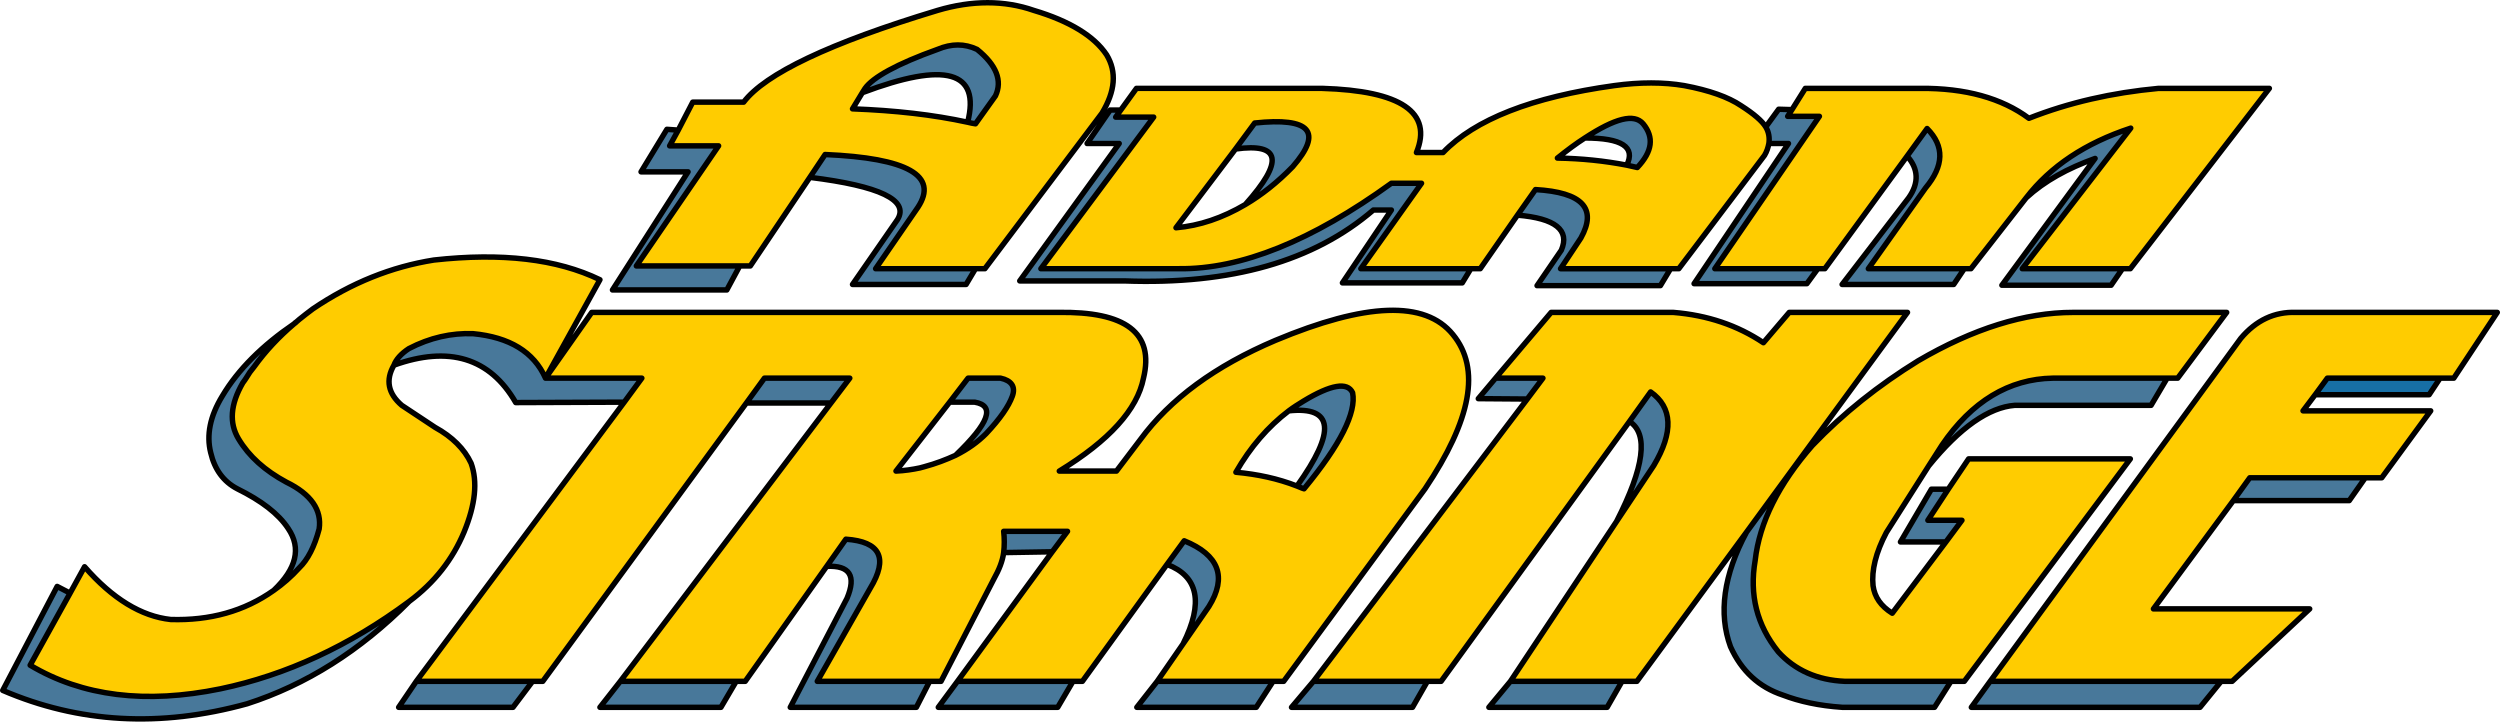 <?xml version="1.0" encoding="utf-8"?>
<!-- Generator: Adobe Illustrator 13.0.2, SVG Export Plug-In . SVG Version: 6.00 Build 14948)  -->
<!DOCTYPE svg PUBLIC "-//W3C//DTD SVG 1.0//EN" "http://www.w3.org/TR/2001/REC-SVG-20010904/DTD/svg10.dtd">
<svg version="1.0" id="Ebene_1" xmlns="http://www.w3.org/2000/svg" xmlns:xlink="http://www.w3.org/1999/xlink" x="0px" y="0px"
	 width="528.399px" height="152.522px" viewBox="0 0 528.399 152.522" enable-background="new 0 0 528.399 152.522"
	 xml:space="preserve">
<path fill-rule="evenodd" clip-rule="evenodd" fill="#FFCC00" d="M355.993,18.095c-4.389-0.749-9.354-0.749-14.815,0
	c-17.382,2.413-29.467,7.157-36.173,14.147h-5.628c3.478-8.489-3.229-13.065-19.948-13.564h-39.231l-3.311,4.578l-1.077,1.497h8.029
	l-23.837,32.039h29.136c13.159,0.167,28.141-5.908,44.943-18.057h6.372l-12.826,18.057h23.256h1.986l7.863-11.317l3.809-5.408
	c9.932,0.582,13.078,3.993,9.601,10.235l-4.304,6.491h23.259h1.737l18.126-23.966c0.498-0.832,0.747-1.664,0.911-2.496
	c0.167-1.166,0-2.414-0.662-3.495c-0.744-1.25-2.484-2.748-5.215-4.496C365.262,20.508,361.29,19.094,355.993,18.095L355.993,18.095
	z M346.061,35.405c-0.747-0.166-1.491-0.333-2.235-0.5c-4.72-0.916-9.604-1.414-14.651-1.497c2.068-1.664,3.973-3.079,5.795-4.245
	c6.372-4.16,10.427-5.243,12.331-2.996C349.618,28.997,349.287,31.994,346.061,35.405L346.061,35.405z M261.138,31.494l4.055-5.493
	c11.754-1.248,14.484,1.831,8.03,9.239c-3.229,3.328-6.622,5.991-10.017,7.988c-4.8,2.829-9.684,4.494-14.65,4.91L261.138,31.494
	L261.138,31.494z"/>
<path fill-rule="evenodd" clip-rule="evenodd" fill="#48789A" d="M343.826,34.906c0.744,0.167,1.488,0.334,2.235,0.5
	c3.226-3.412,3.557-6.409,1.239-9.237c-1.904-2.247-5.959-1.165-12.331,2.996C342.833,29.164,345.727,31.078,343.826,34.906
	L343.826,34.906z"/>
<path fill-rule="evenodd" clip-rule="evenodd" fill="#48789A" d="M265.193,26.001l-4.055,5.493
	c9.601-1.332,10.263,2.58,2.068,11.733c3.395-1.997,6.788-4.66,10.017-7.988C279.677,27.832,276.947,24.753,265.193,26.001
	L265.193,26.001z"/>
<path fill-rule="evenodd" clip-rule="evenodd" fill="#48789A" d="M329.836,56.792l4.304-6.491c3.478-6.242,0.331-9.653-9.601-10.235
	l-3.809,5.408c8.03,0.665,11.092,3.163,9.27,7.406l-5.13,7.49h26.071l2.153-3.579H329.836L329.836,56.792z"/>
<path fill-rule="evenodd" clip-rule="evenodd" fill="#FFCC00" d="M403.087,32.991l4.222-5.826c3.724,3.746,3.56,7.907-0.331,12.567
	l-12.085,17.06h20.279h1.406l11.672-14.978c5.215-6.658,12.498-11.568,22.099-14.73l-22.928,29.708h21.19h1.655l29.382-38.114
	h-23.423c-9.85,0.916-18.955,2.996-27.396,6.325c-5.713-4.245-13.409-6.409-23.01-6.325h-24.252l-2.815,4.494l-0.911,1.415h6.706
	l-22.102,32.205h21.771h1.488L403.087,32.991L403.087,32.991z"/>
<path fill-rule="evenodd" clip-rule="evenodd" fill="#48789A" d="M407.309,27.166l-4.222,5.826c2.399,2.663,2.566,5.66,0.331,8.823
	l-14.071,18.308h23.59l2.235-3.33h-20.279l12.085-17.06C410.869,35.073,411.033,30.911,407.309,27.166L407.309,27.166z"/>
<path fill-rule="evenodd" clip-rule="evenodd" fill="#48789A" d="M378.753,23.172l-2.815-0.083l-2.73,3.746
	c0.662,1.081,0.829,2.329,0.662,3.495h4.14l-19.948,29.625H381.9l2.317-3.163h-21.771l22.102-32.205h-6.706L378.753,23.172
	L378.753,23.172z"/>
<path fill-rule="evenodd" clip-rule="evenodd" fill="#48789A" d="M446.209,60.287l2.402-3.495h-21.19l22.928-29.708
	c-9.601,3.163-16.969,8.073-22.099,14.73c3.891-3.579,8.774-6.243,14.566-8.322l-19.699,26.795H446.209L446.209,60.287z"/>
<path fill-rule="evenodd" clip-rule="evenodd" fill="#48789A" d="M229.767,30.33h6.788l-21.023,29.043h22.099
	c22.597,0.832,40.061-4.162,52.641-14.981h3.809l-10.345,15.396h25.327l1.819-2.996h-23.256l12.826-18.057h-6.372
	c-16.802,12.149-31.784,18.224-44.943,18.057h-29.136l23.837-32.039h-8.029l1.077-1.497h-2.235L229.767,30.33L229.767,30.33z"/>
<path fill-rule="evenodd" clip-rule="evenodd" fill="#FFCC00" d="M353.675,66.031H327.85l-11.754,13.897h10.017l-3.311,4.412
	l-45.193,59.666h24.085h2.897l39.812-54.926l4.471-6.24c4.635,3.246,4.884,8.49,0.662,15.563l-7.863,11.818l-22.43,33.785h23.59
	h3.144l23.177-31.541l11.505-15.727l22.512-30.708h-24.996l-5.461,6.407C367.249,68.776,360.876,66.612,353.675,66.031
	L353.675,66.031z"/>
<path fill-rule="evenodd" clip-rule="evenodd" fill="#FFCC00" d="M470.628,66.031h-32.446c-10.181,0-21.105,3.412-32.777,10.235
	c-8.358,5.162-15.809,11.068-22.348,17.895c-7.119,8.156-11.174,16.225-12.085,24.299c-1.242,7.236,0.331,13.646,4.884,19.307
	c3.56,3.908,8.276,5.994,14.071,6.24h22.43h2.815l35.095-47.016h-34.184l-4.304,6.404l-4.307,6.574h7.201l-3.393,4.576
	l-11.256,15.064c-2.484-1.5-3.809-3.41-4.14-5.824c-0.331-3.246,0.58-6.99,2.815-11.232l8.938-14.068l2.815-4.406
	c6.29-9.24,14.153-13.986,23.423-14.15h24.17h2.232L470.628,66.031L470.628,66.031z"/>
<polygon fill-rule="evenodd" clip-rule="evenodd" fill="#48789A" points="411.282,114.545 414.674,109.969 407.473,109.969 
	411.78,103.395 408.22,103.395 401.681,114.545 411.282,114.545 "/>
<path fill-rule="evenodd" clip-rule="evenodd" fill="#48789A" d="M433.878,79.928c-9.27,0.164-17.133,4.91-23.423,14.15
	l-2.815,4.406c6.621-8.156,12.747-12.398,18.208-12.814h28.805l3.396-5.742H433.878L433.878,79.928z"/>
<path fill-rule="evenodd" clip-rule="evenodd" fill="#48789A" d="M408.882,149.496l3.475-5.49h-22.43
	c-5.795-0.246-10.512-2.332-14.071-6.24c-4.553-5.66-6.126-12.07-4.884-19.307c0.911-8.074,4.966-16.143,12.085-24.299
	c-0.744,0.832-1.573,1.746-2.399,2.578l-11.505,15.727c-4.884,9.07-5.959,17.227-3.396,24.217c2.32,5.162,6.044,8.572,11.092,10.236
	c3.478,1.33,7.614,2.25,12.498,2.578H408.882L408.882,149.496z"/>
<path fill-rule="evenodd" clip-rule="evenodd" fill="#48789A" d="M348.874,82.84l-4.471,6.24c4.058,2.584,3.146,9.656-2.73,21.141
	l7.863-11.818C353.757,91.33,353.508,86.086,348.874,82.84L348.874,82.84z"/>
<polygon fill-rule="evenodd" clip-rule="evenodd" fill="#48789A" points="326.113,79.928 316.096,79.928 312.455,84.258 
	322.802,84.34 326.113,79.928 "/>
<polygon fill-rule="evenodd" clip-rule="evenodd" fill="#48789A" points="342.833,144.006 319.243,144.006 314.69,149.496 
	339.686,149.496 342.833,144.006 "/>
<polygon fill-rule="evenodd" clip-rule="evenodd" fill="#48789A" points="301.694,144.006 277.609,144.006 272.974,149.496 
	298.55,149.496 301.694,144.006 "/>
<polygon fill-rule="evenodd" clip-rule="evenodd" fill="#48789A" points="496.536,105.809 499.928,100.98 475.512,100.98 
	472.035,105.809 496.536,105.809 "/>
<path fill-rule="evenodd" clip-rule="evenodd" fill="#FFCC00" d="M486.768,86.836l2.566-3.41l2.566-3.498h23.836h2.897l9.188-13.897
	H485.28c-4.471-0.167-8.443,1.664-11.672,5.492l-52.972,72.483h48.832h2.317l16.389-15.311h-33.023l16.884-22.887l3.478-4.828
	h24.416h3.478l10.345-14.145H486.768L486.768,86.836z"/>
<polygon fill-rule="evenodd" clip-rule="evenodd" fill="#176FA5" points="491.901,79.928 489.334,83.426 513.419,83.426 
	515.737,79.928 491.901,79.928 "/>
<polygon fill-rule="evenodd" clip-rule="evenodd" fill="#48789A" points="420.636,144.006 416.661,149.496 465,149.496 
	469.468,144.006 420.636,144.006 "/>
<path fill-rule="evenodd" clip-rule="evenodd" fill="#FFCC00" d="M218.511,2.2c-6.208-2.164-13.078-2.164-20.361,0
	c-22.846,6.908-36.419,13.399-40.972,19.39h-10.759l-3.063,5.909l-1.821,3.328h10.346L134.5,56.21h21.851h2.235l12.582-18.725
	l3.227-4.827c17.464,0.75,24.004,4.494,19.617,11.152l-8.94,12.981h21.107h1.986l24.749-32.871c2.814-4.66,3.145-8.738,0.993-12.316
	C231.257,7.61,226.043,4.447,218.511,2.2L218.511,2.2z M198.15,10.438c2.979-1.247,5.711-1.247,8.36,0
	c4.138,3.33,5.38,6.658,3.891,9.82l-4.222,5.909c-0.497-0.083-1.077-0.167-1.655-0.334c-7.285-1.581-15.313-2.495-24.335-2.829
	l2.07-3.412l0.579-0.916C184.493,16.348,189.541,13.519,198.15,10.438L198.15,10.438z"/>
<path fill-rule="evenodd" clip-rule="evenodd" fill="#48789A" d="M206.51,10.438c-2.648-1.247-5.38-1.247-8.36,0
	c-8.609,3.081-13.657,5.909-15.313,8.24l-0.579,0.916c17.631-6.658,24.996-4.578,22.266,6.24c0.579,0.167,1.159,0.25,1.655,0.334
	l4.222-5.909C211.89,17.096,210.648,13.768,206.51,10.438L206.51,10.438z"/>
<path fill-rule="evenodd" clip-rule="evenodd" fill="#48789A" d="M174.395,32.659l-3.227,4.827
	c14.815,1.831,21.023,4.827,18.539,8.905l-9.519,13.731h24.004l1.986-3.33h-21.107l8.94-12.981
	C198.399,37.153,191.858,33.409,174.395,32.659L174.395,32.659z"/>
<polygon fill-rule="evenodd" clip-rule="evenodd" fill="#48789A" points="151.881,30.828 141.535,30.828 143.356,27.5 
	140.957,27.333 135.493,36.321 145.426,36.321 129.45,61.286 153.619,61.286 156.351,56.21 134.5,56.21 151.881,30.828 "/>
<path fill-rule="evenodd" clip-rule="evenodd" fill="#FFCC00" d="M63.235,67.528c-0.166,0.167-0.415,0.333-0.58,0.5
	c-0.164,0.166-0.248,0.249-0.497,0.416c-3.227,2.747-6.042,5.742-8.442,9.07c-0.331,0.417-0.58,0.75-0.911,1.166
	c-0.497,0.75-0.91,1.5-1.49,2.244c-2.648,4.582-2.897,8.49-0.91,11.818c2.234,3.744,5.628,6.744,10.097,9.152
	c5.298,2.584,7.532,5.912,6.954,9.908c-0.993,3.744-2.401,6.486-4.222,8.238c-1.655,1.828-3.476,3.41-5.38,4.74
	c-6.208,4.412-13.491,6.41-21.769,6.158c-6.207-0.662-12.331-4.406-18.209-11.15l-3.062,5.578l-8.443,15.229
	c11.008,6.574,24.417,8.238,40.226,4.992c13.906-2.912,27.231-9.07,39.896-18.475c5.379-3.996,9.188-8.906,11.587-14.648
	c2.401-5.824,2.897-10.652,1.49-14.561c-1.406-3-3.973-5.578-7.614-7.576L84.92,85.67c-2.897-2.496-3.476-5.326-1.655-8.489
	c0.415-1.164,1.49-2.414,3.145-3.495c4.469-2.331,9.022-3.328,13.575-3.163c7.698,0.75,12.829,3.829,15.312,9.404l11.505-20.805
	c-9.104-4.411-20.774-5.742-35.093-4.162c-8.94,1.415-17.465,4.827-25.578,10.32C65.138,66.031,64.145,66.779,63.235,67.528
	L63.235,67.528z"/>
<path fill-rule="evenodd" clip-rule="evenodd" fill="#48789A" d="M62.158,68.443L62.158,68.443
	c-6.703,4.578-11.836,9.653-15.146,15.229c-2.648,4.33-3.394,8.32-2.483,11.982c0.828,3.58,2.732,6.158,5.628,7.658
	c5.049,2.496,8.691,5.244,10.761,8.402c2.814,4.166,1.737,8.49-3.063,13.066c1.904-1.33,3.725-2.912,5.38-4.74
	c1.821-1.752,3.229-4.494,4.222-8.238c0.579-3.996-1.655-7.324-6.954-9.908c-4.469-2.408-7.863-5.408-10.097-9.152
	c-1.988-3.328-1.739-7.236,0.91-11.818c0.58-0.744,0.993-1.494,1.49-2.244c0.331-0.416,0.58-0.749,0.911-1.166
	C56.116,74.186,58.931,71.19,62.158,68.443L62.158,68.443z"/>
<path fill-rule="evenodd" clip-rule="evenodd" fill="#48789A" d="M83.265,77.181c11.587-4.16,20.278-1.58,25.742,7.909l22.928-0.088
	l3.724-5.074h-20.361c-2.483-5.575-7.614-8.654-15.312-9.404c-4.553-0.166-9.105,0.832-13.575,3.163
	C84.755,74.767,83.68,76.017,83.265,77.181L83.265,77.181z"/>
<path fill-rule="evenodd" clip-rule="evenodd" fill="#FFCC00" d="M112.565,144.006h2.153l43.04-58.834l3.807-5.244h18.044
	l-3.973,5.244l-44.531,58.834h24.5h1.904l17.216-24.381l4.056-5.66c7.283,0.498,9.022,3.996,5.131,10.4l-11.174,19.641h23.755h2.401
	l11.172-21.639c1.077-1.91,1.822-3.744,2.07-5.572c0.166-1.5,0.166-3,0-4.494h13.491l-3.227,4.324l-20.03,27.381h24.416h1.986
	l17.878-24.715l3.642-4.992c7.367,2.994,9.105,7.652,5.215,13.898l-5.462,7.904l-5.464,7.904h24.501h2.235l29.88-40.693
	c9.765-14.561,11.836-25.382,5.877-32.622c-5.877-7.241-18.375-6.741-37.494,1.248c-12.747,5.41-22.267,12.401-28.557,20.974
	l-5.049,6.656h-12.083c10.594-6.492,16.471-12.984,17.795-19.641c2.317-9.57-3.725-14.147-18.127-13.897h-98.496l-9.766,13.897
	h20.361l-3.724,5.074l-43.951,59.004H112.565L112.565,144.006z M275.623,103.313c-0.58-0.164-0.993-0.416-1.491-0.58
	c-4.055-1.582-8.358-2.502-12.911-2.918c3.062-5.326,6.787-9.65,11.174-12.979c0.993-0.75,2.068-1.418,3.146-2.08
	c5.792-3.498,9.27-4.078,10.345-1.752C286.714,87.17,283.319,93.99,275.623,103.313L275.623,103.313z M200.716,85.002l3.889-5.074
	h6.87c2.317,0.498,3.229,1.828,2.483,3.826c-0.744,2.08-2.565,4.746-5.546,7.91c-1.737,1.746-3.807,3.24-6.456,4.576
	c-1.986,0.914-4.138,1.746-6.623,2.414c-0.33,0.082-0.579,0.164-0.91,0.246c-1.573,0.334-3.227,0.586-5.048,0.668L200.716,85.002
	L200.716,85.002z"/>
<path fill-rule="evenodd" clip-rule="evenodd" fill="#48789A" d="M272.394,86.836c9.519-1.002,10.017,4.324,1.737,15.896
	c0.498,0.164,0.911,0.416,1.491,0.58c7.696-9.322,11.092-16.143,10.263-20.309c-1.075-2.326-4.553-1.746-10.345,1.752
	C274.462,85.418,273.387,86.086,272.394,86.836L272.394,86.836z"/>
<path fill-rule="evenodd" clip-rule="evenodd" fill="#48789A" d="M204.605,79.928l-3.889,5.074h5.297
	c4.387,0.75,3.062,4.412-4.056,11.238c2.648-1.336,4.718-2.83,6.456-4.576c2.981-3.164,4.802-5.83,5.546-7.91
	c0.746-1.998-0.166-3.328-2.483-3.826H204.605L204.605,79.928z"/>
<polygon fill-rule="evenodd" clip-rule="evenodd" fill="#48789A" points="112.565,144.006 87.983,144.006 84.258,149.496 
	108.427,149.496 112.565,144.006 "/>
<path fill-rule="evenodd" clip-rule="evenodd" fill="#48789A" d="M52.227,148.752c12.415-3.996,23.837-11.156,34.267-21.639
	c-12.665,9.404-25.991,15.563-39.896,18.475c-15.809,3.246-29.218,1.582-40.226-4.992l8.443-15.229l-2.732-1.418L0.578,145.922
	C16.635,152.83,33.852,153.826,52.227,148.752L52.227,148.752z"/>
<path fill-rule="evenodd" clip-rule="evenodd" fill="#48789A" d="M255.509,128.197c3.891-6.246,2.152-10.904-5.215-13.898
	l-3.642,4.992c6.623,2.496,7.781,8.074,3.394,16.811L255.509,128.197L255.509,128.197z"/>
<polygon fill-rule="evenodd" clip-rule="evenodd" fill="#48789A" points="223.559,149.496 226.788,144.006 202.372,144.006 
	198.315,149.496 223.559,149.496 "/>
<polygon fill-rule="evenodd" clip-rule="evenodd" fill="#48789A" points="265.524,149.496 269.083,144.006 244.583,144.006 
	240.279,149.496 265.524,149.496 "/>
<path fill-rule="evenodd" clip-rule="evenodd" fill="#48789A" d="M183.913,124.365c3.891-6.404,2.152-9.902-5.131-10.4l-4.056,5.742
	c4.884-0.252,6.29,1.998,4.304,6.738l-12.001,23.051h26.653l2.814-5.49h-23.755L183.913,124.365L183.913,124.365z"/>
<path fill-rule="evenodd" clip-rule="evenodd" fill="#48789A" d="M212.138,116.795l10.264-0.17l3.227-4.324h-13.491
	C212.303,113.795,212.303,115.295,212.138,116.795L212.138,116.795z"/>
<polygon fill-rule="evenodd" clip-rule="evenodd" fill="#48789A" points="157.758,85.172 175.637,85.172 179.609,79.928 
	161.565,79.928 157.758,85.172 "/>
<polygon fill-rule="evenodd" clip-rule="evenodd" fill="#48789A" points="152.378,149.496 155.605,144.006 131.105,144.006 
	126.802,149.496 152.378,149.496 "/>
<path fill="none" stroke="#000000" stroke-width="1.155" stroke-linecap="round" stroke-linejoin="round" stroke-miterlimit="2.613" d="
	M334.969,29.164c6.372-4.16,10.427-5.243,12.331-2.996c2.317,2.829,1.986,5.826-1.239,9.237c-0.747-0.166-1.491-0.333-2.235-0.5
	 M373.208,26.834c-0.744-1.25-2.484-2.748-5.215-4.496c-2.73-1.83-6.703-3.245-12-4.242c-4.389-0.75-9.354-0.75-14.815,0
	c-17.382,2.413-29.467,7.156-36.173,14.146h-5.628c3.478-8.489-3.229-13.065-19.945-13.564h-39.234l-3.311,4.578 M334.969,29.164
	c-1.822,1.166-3.727,2.581-5.795,4.245c5.048,0.083,9.932,0.582,14.651,1.497 M320.731,45.475l3.809-5.408
	c9.932,0.582,13.078,3.993,9.601,10.235l-4.304,6.491h23.259 M320.731,45.475c8.03,0.665,11.092,3.163,9.27,7.406l-5.13,7.49h26.071
	l2.153-3.579 M353.095,56.792h1.737l18.126-23.966c0.498-0.832,0.747-1.664,0.911-2.496 M380.658,96.738l22.512-30.708h-24.996
	l-5.461,6.407c-5.464-3.662-11.836-5.826-19.037-6.407H327.85l-11.754,13.897 M343.826,34.906c1.901-3.828-0.993-5.742-8.856-5.742
	 M415.172,56.792h-20.279l12.085-17.06c3.891-4.66,4.055-8.821,0.331-12.565l-4.222,5.824 M403.087,32.991
	c2.399,2.663,2.566,5.66,0.331,8.823l-14.071,18.308h23.59l2.235-3.33 M448.612,56.792h1.655l29.382-38.114h-23.423
	c-9.85,0.916-18.955,2.996-27.396,6.325c-5.713-4.245-13.409-6.409-23.01-6.325h-24.252l-2.815,4.494 M378.753,23.172l-2.815-0.083
	l-2.73,3.746 M384.217,56.792h-21.771l22.102-32.205h-6.706l0.911-1.415 M373.87,30.33h4.14l-19.948,29.625H381.9l2.317-3.163
	 M373.208,26.834c0.662,1.081,0.829,2.329,0.662,3.495 M384.217,56.792h1.488l17.382-23.801 M415.172,56.792h1.406l11.672-14.978
	 M428.25,41.814c3.891-3.579,8.774-6.242,14.566-8.322l-19.699,26.795h23.092l2.402-3.495 M448.612,56.792h-21.19l22.928-29.708
	c-9.601,3.163-16.969,8.073-22.099,14.73 M458.048,79.928h2.232l10.348-13.897h-32.446c-10.181,0-21.105,3.412-32.777,10.236
	c-8.358,5.161-15.809,11.067-22.348,17.893 M499.928,100.98l-3.393,4.828h-24.501 M489.334,83.426l-2.566,3.41h26.982
	l-10.345,14.145h-3.478 M499.928,100.98h-24.416l-3.478,4.828 M515.737,79.928h-23.836l-2.566,3.498 M411.282,114.545l3.393-4.576
	h-7.201l4.307-6.574 M407.64,98.484l2.815-4.406c6.29-9.24,14.153-13.986,23.423-14.15h24.17 M412.357,144.006h2.815l35.095-47.016
	h-34.184l-4.304,6.404 M407.64,98.484c6.621-8.156,12.747-12.398,18.211-12.814h28.802l3.396-5.742 M469.468,144.006l-4.468,5.49
	h-48.34l3.976-5.49 M369.153,112.465c-4.884,9.07-5.959,17.227-3.396,24.217c2.32,5.162,6.044,8.572,11.092,10.236
	c3.478,1.33,7.614,2.25,12.498,2.578h19.535l3.475-5.49 M472.035,105.809l-16.884,22.887h33.023l-16.389,15.311h-2.317
	 M469.468,144.006h-48.832 M420.636,144.006l52.972-72.483c3.229-3.828,7.119-5.659,11.672-5.492h42.542l-9.188,13.897h-2.897
	 M412.357,144.006h-22.43c-5.795-0.246-10.512-2.332-14.071-6.24c-4.553-5.66-6.126-12.07-4.884-19.307
	c0.911-8.074,4.966-16.143,12.085-24.299 M380.658,96.738l-11.505,15.727 M411.78,103.395h-3.56l-6.539,11.15h9.601
	 M411.282,114.545l-11.338,15.064c-2.402-1.5-3.727-3.41-4.058-5.824c-0.331-3.246,0.58-6.99,2.815-11.232l8.938-14.068
	 M383.057,94.16c-0.744,0.832-1.573,1.746-2.399,2.578 M344.403,89.08l4.471-6.24c4.635,3.246,4.884,8.49,0.662,15.563
	l-7.863,11.818 M316.096,79.928h10.017l-3.311,4.412 M344.403,89.08c4.058,2.584,3.146,9.656-2.73,21.141 M342.833,144.006h-23.59
	 M319.243,144.006l-4.553,5.49h24.996l3.146-5.49 M342.833,144.006h3.144l23.177-31.541 M341.672,110.221l-22.43,33.785
	 M515.737,79.928l-2.317,3.498h-24.085 M182.258,19.594l0.579-0.916c1.657-2.331,6.705-5.159,15.313-8.24
	c2.979-1.247,5.711-1.247,8.36,0c4.138,3.33,5.38,6.658,3.891,9.82l-4.222,5.909c-0.497-0.083-1.077-0.167-1.655-0.334
	 M206.179,56.792h1.986l24.749-32.871c2.814-4.66,3.145-8.738,0.993-12.316c-2.65-3.995-7.863-7.157-15.396-9.404
	c-6.208-2.164-13.078-2.164-20.361,0c-22.844,6.908-36.419,13.399-40.972,19.39h-10.759l-3.063,5.909 M206.179,56.792h-21.107
	l8.94-12.981c4.387-6.658-2.153-10.402-19.617-11.152l-3.227,4.827 M156.351,56.21H134.5l17.382-25.383h-10.346l1.821-3.328
	 M143.356,27.5l-2.399-0.167l-5.464,8.988h9.933l-15.974,24.965h24.167l2.732-5.076 M156.351,56.21h2.235l12.582-18.725
	 M182.258,19.594l-2.07,3.412c9.023,0.334,17.051,1.248,24.335,2.829 M171.167,37.485c14.815,1.831,21.023,4.827,18.539,8.905
	l-9.519,13.731h24.004l1.986-3.33 M204.523,25.834c2.73-10.818-4.635-12.898-22.266-6.24 M261.138,31.494l4.055-5.493
	c11.754-1.248,14.484,1.831,8.03,9.239c-3.229,3.328-6.622,5.991-10.017,7.988 M236.886,23.256h-2.235l-4.884,7.074h6.788
	l-21.023,29.043h22.1c22.595,0.832,40.059-4.162,52.639-14.981h3.809l-10.345,15.396h25.327l1.819-2.996 M310.881,56.792h-23.256
	l12.829-18.057h-6.375c-16.802,12.149-31.784,18.224-44.943,18.057h-29.136l23.837-32.039h-8.029l1.077-1.497 M263.207,43.228
	c-4.8,2.83-9.684,4.494-14.65,4.91l12.582-16.644 M263.207,43.228c8.194-9.154,7.532-13.065-2.068-11.733 M310.881,56.792h1.986
	l7.863-11.317 M62.655,68.027c0.166-0.167,0.415-0.333,0.58-0.5c0.91-0.749,1.903-1.497,2.896-2.247
	c8.112-5.493,16.638-8.905,25.578-10.32c14.319-1.581,25.989-0.249,35.093,4.162l-11.505,20.805 M57.854,124.781
	c4.8-4.576,5.877-8.9,3.063-13.066c-2.07-3.158-5.711-5.906-10.761-8.402c-2.896-1.5-4.8-4.078-5.628-7.658
	c-0.911-3.662-0.166-7.652,2.483-11.982c3.311-5.575,8.443-10.651,15.146-15.229c0.166-0.167,0.333-0.333,0.497-0.416
	 M62.655,68.027c-0.164,0.166-0.248,0.249-0.497,0.416c-3.227,2.747-6.042,5.742-8.442,9.07c-0.331,0.417-0.58,0.75-0.911,1.166
	c-0.497,0.75-0.91,1.5-1.49,2.244c-2.648,4.582-2.897,8.49-0.91,11.818c2.234,3.744,5.628,6.744,10.097,9.152
	c5.298,2.584,7.532,5.912,6.954,9.908c-0.993,3.744-2.401,6.492-4.222,8.238c-1.655,1.828-3.476,3.41-5.38,4.74 M83.265,77.181
	c11.587-4.16,20.279-1.58,25.742,7.909l22.928-0.088 M115.297,79.928c-2.483-5.575-7.614-8.654-15.312-9.404
	c-4.553-0.166-9.105,0.832-13.575,3.163c-1.655,1.083-2.73,2.331-3.145,3.495 M83.265,77.181c-1.821,3.163-1.242,5.993,1.655,8.489
	l7.036,4.658c3.642,1.998,6.208,4.576,7.614,7.576c1.408,3.908,0.911,8.736-1.49,14.561c-2.399,5.742-6.208,10.652-11.587,14.648
	 M157.758,85.172l-43.04,58.834h-2.153 M112.565,144.006l-4.137,5.49h-24.17l3.725-5.49H112.565L112.565,144.006z M86.494,127.113
	c-10.43,10.482-21.853,17.643-34.267,21.639c-18.375,5.074-35.591,4.078-51.649-2.83l11.505-21.973l2.732,1.418 M86.494,127.113
	c-12.665,9.404-25.991,15.563-39.896,18.475c-15.809,3.246-29.218,1.582-40.226-4.992l8.443-15.229 M14.814,125.367l3.063-5.578
	c5.877,6.744,12.001,10.488,18.209,11.15c8.276,0.252,15.56-1.746,21.768-6.158 M272.394,86.836
	c9.519-1.002,10.017,4.324,1.737,15.896 M274.131,102.732c0.498,0.164,0.911,0.416,1.491,0.58
	c7.696-9.322,11.092-16.143,10.263-20.309c-1.075-2.326-4.553-1.746-10.345,1.752c-1.078,0.662-2.153,1.33-3.146,2.08
	 M115.297,79.928l9.768-13.897h98.495c14.402-0.25,20.445,4.327,18.127,13.897c-1.324,6.656-7.201,13.148-17.795,19.641h12.083
	l5.049-6.656c6.29-8.572,15.81-15.563,28.557-20.974c19.119-7.989,31.617-8.489,37.494-1.248c5.959,7.24,3.891,18.062-5.877,32.622
	l-29.88,40.693h-2.235 M250.046,136.102l5.462-7.904c3.891-6.246,2.152-10.904-5.215-13.898l-3.642,4.992 M226.788,144.006
	l-3.229,5.49h-25.244l4.056-5.49 M269.083,144.006l-3.56,5.49h-25.245l4.304-5.49 M269.083,144.006h-24.501 M244.583,144.006
	l5.464-7.904 M246.652,119.291l-17.878,24.715h-1.986 M301.694,144.006h-24.085 M277.609,144.006l-4.635,5.49h25.576l3.144-5.49
	 M301.694,144.006h2.897l39.812-54.926 M250.046,136.102c4.387-8.736,3.229-14.314-3.394-16.811 M272.394,86.836
	c-4.387,3.328-8.112,7.652-11.174,12.979c4.553,0.416,8.856,1.336,12.911,2.918 M200.716,85.002l3.891-5.074h6.869
	c2.317,0.498,3.229,1.828,2.483,3.826c-0.744,2.08-2.565,4.746-5.546,7.91c-1.737,1.746-3.806,3.24-6.456,4.576 M201.957,96.24
	c7.118-6.826,8.443-10.488,4.056-11.238h-5.297 M201.957,96.24c-1.986,0.914-4.138,1.746-6.623,2.414
	c-0.33,0.082-0.579,0.164-0.91,0.246c-1.573,0.334-3.227,0.586-5.048,0.668l11.339-14.566 M196.495,144.006h-23.755l11.174-19.641
	c3.891-6.404,2.152-9.902-5.131-10.4l-4.056,5.742 M222.402,116.625l-10.264,0.17 M212.138,116.795
	c-0.248,1.828-0.993,3.662-2.07,5.572l-11.172,21.639h-2.401 M222.402,116.625l3.227-4.324h-13.491c0.166,1.494,0.166,2.994,0,4.494
	 M175.637,85.172h-17.878 M87.983,144.006l43.951-59.004l3.724-5.074 M175.637,85.172l3.973-5.244h-18.044l-3.807,5.244
	 M155.605,144.006l-3.227,5.49h-25.576l4.304-5.49 M174.726,119.707l-17.216,24.299h-1.904 M155.605,144.006h-24.5 M196.495,144.006
	l-2.814,5.49h-26.653l12.001-23.051c1.986-4.74,0.58-6.99-4.304-6.738 M202.372,144.006l20.03-27.381 M131.105,144.006
	l44.531-58.834 M226.788,144.006h-24.416 M135.658,79.928h-20.361 M316.096,79.928l-3.642,4.33l10.348,0.082 M322.802,84.34
	l-45.193,59.666"/>
</svg>

